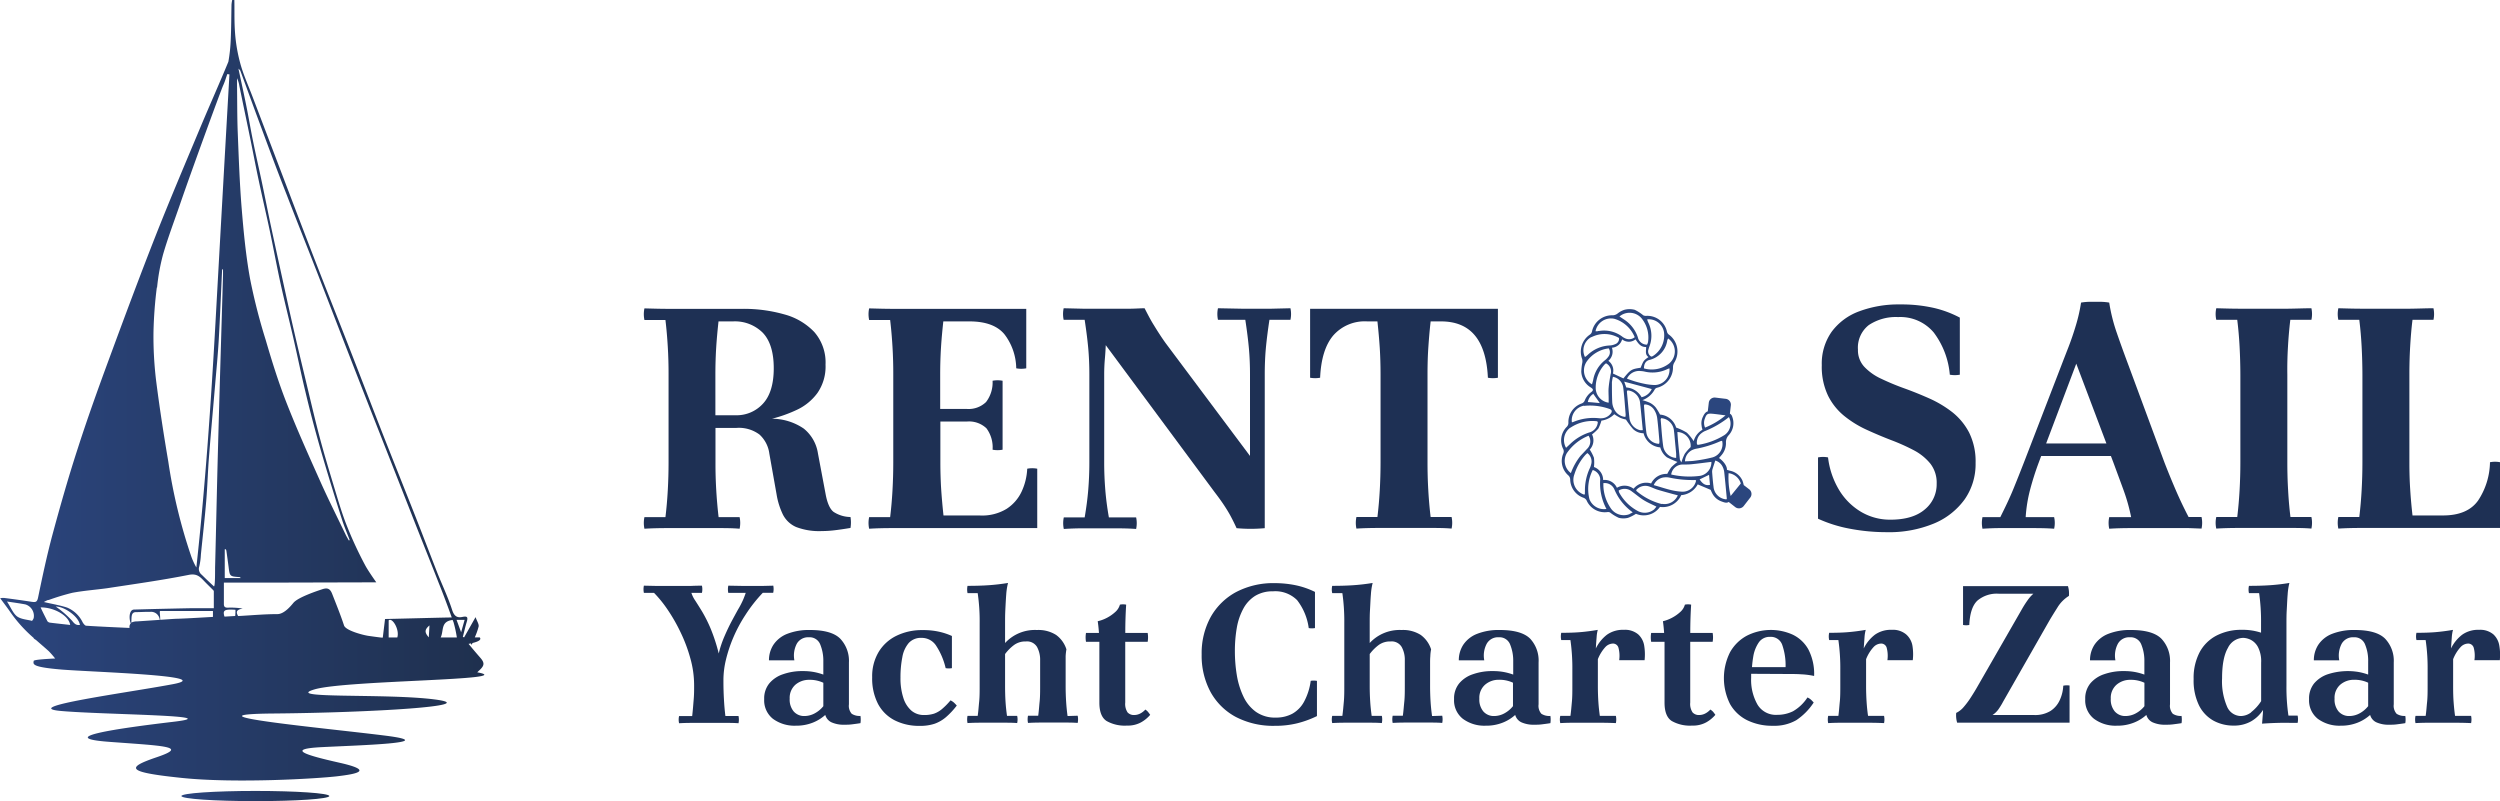 <?xml version="1.0" encoding="UTF-8"?>
<svg xmlns="http://www.w3.org/2000/svg" xmlns:xlink="http://www.w3.org/1999/xlink" viewBox="0 0 544.04 174.34">
  <defs>
    <style>.cls-1{fill:url(#linear-gradient);}.cls-2{fill:url(#linear-gradient-2);}.cls-3{fill:#2b467e;}.cls-4{fill:#1e3054;}</style>
    <linearGradient id="linear-gradient" y1="84.93" x2="105.4" y2="84.93" gradientUnits="userSpaceOnUse">
      <stop offset="0" stop-color="#2b457e"></stop>
      <stop offset="1" stop-color="#1f304e"></stop>
    </linearGradient>
    <linearGradient id="linear-gradient-2" x1="39.48" y1="173.23" x2="71.66" y2="173.23" xlink:href="#linear-gradient"></linearGradient>
  </defs>
  <g id="Layer_2" data-name="Layer 2">
    <g id="Layer_1-2" data-name="Layer 1">
      <path class="cls-1" d="M68.52,150c7-2,44.9-1.95,35.34-3.69.17-.17.34-.34.52-.5,1.06-1,1.1-1.58.13-2.69s-1.72-2-2.54-3l.49-.11.19.32c.06-.14.11-.27.17-.4,1.34-.33,2-.72,1.58-1.22h-1.08a15.17,15.17,0,0,0,.83-2.33c.13-.53-.36-1.21-.66-2.08L101,138.7l-.28-.1c.28-1.07.51-2.14.83-3.19s.22-1.4-.94-1.15-1.8-.21-2.22-1.53c-.88-2.74-2.13-5.36-3.19-8-1.57-4-3.09-8-4.66-12-2.43-6.17-4.9-12.32-7.33-18.5-2.52-6.45-5-12.91-7.51-19.36-2.23-5.7-4.5-11.39-6.72-17.1-2.14-5.51-4.24-11-6.35-16.56L54.94,21c-.91-2.41-2-4.78-2.67-7.27C50.73,8,51.09,4,51,0l-.47,0a7.81,7.81,0,0,0-.15,1c-.05,2.48-.05,5-.16,7.43a35.24,35.24,0,0,1-.52,5c-2,4.85-4.16,9.66-6.19,14.51-3.2,7.66-6.46,15.31-9.5,23-3.52,8.94-6.89,18-10.21,27-2.4,6.51-4.74,13-6.88,19.66-2,6.14-3.77,12.36-5.46,18.6-1.23,4.58-2.22,9.23-3.18,13.87-.21,1-.58,1-1.34.9-2-.31-4-.59-6.05-.85a3.68,3.68,0,0,0-.85.06c.78,1.07,1.56,2.07,2.27,3.11a30.38,30.38,0,0,0,5,5.52c0,.07.09.22.49.43.93.82,1.87,1.62,2.79,2.44A19.71,19.71,0,0,1,12,143.3c-2.73.13-4.64.3-4.67.53-.09.69-.57,1.32,6,1.87s34.2,1.32,24.28,3.19-33.64,5-24.34,5.83,36.75.9,24.48,2.35-26.08,3.47-13.94,4.37,17.2,1,10.33,3.33-6.59,3.26,5.34,4.51,29.82.14,33.91-.35,8.19-1.21.52-2.94-11.65-3-3.88-3.4,26.49-.9,13.84-2.5-45.48-4.63-24.21-4.82,45.59-1.66,35-3.05S61.21,152.13,68.52,150ZM15.67,135.07A21.33,21.33,0,0,0,12.13,132c1.79-.06,5,2.14,5.26,4C16.58,136.09,16.23,135.78,15.67,135.07Zm19.19-.4c0-.87-.18-1.66,0-1.71H46.34v1.29c-2.61.14-5.16.31-7.7.4-.6,0-2.12.12-3.76.23A2.06,2.06,0,0,0,34.86,134.67Zm-6.29.83c.1-1.09-.13-2.28,1-2.29,1,0,1.92-.08,3.05-.05a1.87,1.87,0,0,1,2.09,1.44l.07.29-5,.34A2.53,2.53,0,0,0,28.57,135.5Zm18-7.88c-1.1-1-1.9-1.79-2.69-2.56a1.62,1.62,0,0,1-.51-1.81,13.91,13.91,0,0,0,.35-2.6c.39-3.84.83-7.69,1.15-11.54.27-3.18.35-6.38.6-9.56.41-5.25.89-10.5,1.34-15.75.27-3.21.59-6.42.78-9.64.3-5.18.5-10.36.75-15.54h.19c0,.42,0,.84,0,1.25q-.24,8.28-.49,16.55-.35,11.81-.67,23.62c-.2,7.76-.36,15.52-.56,23.27C46.79,123.65,46.86,127.62,46.56,127.62Zm4.67,5.08c0,.32,0,1-.06,1.35l-2,.12a1.93,1.93,0,0,1-.34,0C48.43,132.77,48.82,132.55,51.23,132.7Zm42.22,3.41-.15,2.59C92.34,137.61,92.4,137,93.45,136.11Zm-7,2.61H84.58V135C85.36,134.3,87,137,86.46,138.72Zm14.65-3.83c-.25.89-.47,1.65-.76,2.71l-1-2.71Zm-1.69,3.83H95.9c.72-1.49-.06-3.5,2.62-3.81,0,.16.12.31.17.47A27.06,27.06,0,0,1,99.42,138.72ZM52.29,15.36C53.6,18.9,54.88,22.44,56.2,26c2,5.41,4,10.82,6.12,16.21,2.16,5.6,4.39,11.17,6.57,16.76,2.48,6.37,4.93,12.76,7.41,19.13q3.33,8.57,6.7,17.12l6.42,16.32c2,5.13,4.07,10.25,6.08,15.39,1,2.47,1.91,4.94,2.81,7.44-1.51,0-14.23.35-14.52.33-.14,1.21-.33,2.72-.49,4.05H83c-.68-.07-2.29-.3-2.79-.37-1-.13-5-1.13-5.35-2.29-.76-2.31-1.68-4.57-2.57-6.84-.45-1.18-1.06-1.41-2.22-1-.91.3-5.21,1.71-6.22,2.94-.52.63-2,2.45-3.48,2.45-2.85,0-5.7.27-8.55.42-.67-1.12-.06-1.43,1-1.63a16.57,16.57,0,0,0-3.26-.19c-.59,0-.86-.19-.84-.84,0-1.47,0-2.95,0-4.61h8.83l22.1-.06h2.24s-1.69-2.37-2.36-3.6a83.17,83.17,0,0,1-4.28-9.3c-1-2.61-1.78-5.34-2.59-8-1.1-3.66-2.21-7.31-3.18-11-1.12-4.27-2.11-8.57-3.14-12.86-.82-3.4-1.64-6.81-2.42-10.22-.9-3.91-1.75-7.83-2.61-11.75s-1.65-7.53-2.46-11.31c-.63-3-1.21-5.93-1.83-8.89s-1.33-6-1.95-9.08c-.52-2.53-.94-5.08-1.45-7.61-.54-2.68-1.13-5.35-1.73-8.17A2.63,2.63,0,0,1,52.29,15.36Zm-.2,3.34c.8,3.92,1.63,7.85,2.43,11.77.6,2.93,1.15,5.87,1.78,8.79.78,3.7,1.65,7.38,2.43,11.07s1.48,7.5,2.29,11.23c.88,4,1.87,7.9,2.78,11.85s1.71,7.93,2.67,11.87c1,4.25,2.13,8.49,3.34,12.7,1.44,5,3,10,4.56,14.92.49,1.57,1.15,3.09,1.73,4.63l-.18.09c-.24-.44-.51-.86-.72-1.31-1.85-3.85-3.77-7.67-5.51-11.57-2.54-5.68-5.09-11.35-7.36-17.14-1.74-4.44-3.16-9-4.51-13.62a126,126,0,0,1-3.4-13.31c-.91-5-1.4-10.13-1.82-15.23-.45-5.49-.64-11-.86-16.52-.14-3.52-.11-7-.16-10.56,0-.45,0-.89,0-1.34A5.9,5.9,0,0,1,52.09,18.7Zm.09,106.89s.09.08.22.2H48.91v-6.26l.22,0a.93.93,0,0,1,.13.31c.17,1.18.33,2.36.49,3.55C50,125.44,50,125.44,52.18,125.59Zm-18-63a44,44,0,0,1,1.33-7.3c1.07-3.67,2.44-7.26,3.68-10.88,2.63-7.66,8.92-24.82,9.35-25.76s.62-1.69.93-2.53l.46.07Q48.4,43,46.91,69.89c-1,17.9-2.23,35.78-4.18,53.6a14.73,14.73,0,0,1-1.16-2.55,117,117,0,0,1-4.94-20.45c-1-5.9-1.92-11.82-2.67-17.76a80.11,80.11,0,0,1-.56-10.39A91.9,91.9,0,0,1,34.13,62.54Zm-23.64,68A50,50,0,0,1,15.75,129c2.51-.47,5.07-.65,7.6-1,5.92-.91,11.86-1.73,17.73-2.9,1.72-.34,2.43.39,3.34,1.34.55.58,1.13,1.13,1.69,1.7.16.17.41.35.42.53,0,1.18,0,2.36,0,3.68-1.69,0-3.18,0-4.67,0q-6.33.12-12.67.3c-1.08,0-1.18,1.86-.74,3a1.2,1.2,0,0,0-.26,1c-3.2-.15-6.31-.28-9.41-.48-.29,0-.61-.44-.79-.74a6.56,6.56,0,0,0-3.38-3.21c-1.49-.49-3-.74-5.06-1.21A6.24,6.24,0,0,1,10.49,130.55ZM15.27,136c-1.49-.17-2.94-.32-4.38-.5a.88.88,0,0,1-.58-.32c-.5-1-1-1.94-1.47-3C11.81,132.15,15,134,15.27,136Zm-8.37-.91c-1.11-.27-2.42-.34-3.25-1s-1.35-2-2.13-3.19c1.45.22,2.73.39,4,.63a2.6,2.6,0,0,1,1.82,2.93C7.27,134.74,7,135.15,6.9,135.13Z"></path>
      <path class="cls-2" d="M55.57,172.12c-8.88,0-16.09.5-16.09,1.11s7.21,1.11,16.09,1.11,16.09-.49,16.09-1.11S64.46,172.12,55.57,172.12Z"></path>
      <path class="cls-3" d="M375.8,102.18h0S375.82,102.16,375.8,102.18Z"></path>
      <path class="cls-3" d="M380.68,106.5l-1.22-.94a5.71,5.71,0,0,0-.29-1,3.77,3.77,0,0,0-2.63-2.11c-.25-.06-.49-.14-.73-.21,0,0,0,0,0,0,.05-1-1.05-2.12-1.73-2.57.13-.15.33-.36.52-.59a4,4,0,0,0,1-2.69,2.19,2.19,0,0,1,.61-1.7,3.87,3.87,0,0,0,.75-4,1.1,1.1,0,0,0-.51-.68l.21-1.8a1.28,1.28,0,0,0-1.12-1.42l-2.26-.27a1.28,1.28,0,0,0-1.42,1.12l-.22,1.88c-.46.14-.75.5-1.07,1.2a3.14,3.14,0,0,0-.26,2c0,.25.11.5.17.8A4.12,4.12,0,0,0,368.57,96a9.77,9.77,0,0,0-1.48-1.84,11.76,11.76,0,0,0-2.33-1.11,4,4,0,0,0-3.51-2.83,11.71,11.71,0,0,0-.94-1.55,4.13,4.13,0,0,0-1.23-1,11.71,11.71,0,0,0-1.67-.59,5,5,0,0,0,2.71-2.37.89.89,0,0,1,.52-.34,4.53,4.53,0,0,0,3.43-4.48,1.94,1.94,0,0,1,.29-1,4.56,4.56,0,0,0-1.08-6,1.14,1.14,0,0,1-.54-.8,4.37,4.37,0,0,0-4.37-3.36,1.38,1.38,0,0,1-.76-.11,9.81,9.81,0,0,0-1.86-1.2,4.44,4.44,0,0,0-2.26,0,4.68,4.68,0,0,0-1.47.8,1.77,1.77,0,0,1-1.24.39A4.46,4.46,0,0,0,346.47,72a1.11,1.11,0,0,1-.51.83,4.48,4.48,0,0,0-1.66,5.28,2.1,2.1,0,0,1,0,1,12,12,0,0,0-.19,1.77,4.25,4.25,0,0,0,2.07,3.44c.58.36.61.63.1,1a4.24,4.24,0,0,0-1.42,1.85,1.13,1.13,0,0,1-.72.65,4.27,4.27,0,0,0-2.83,4.2,1.23,1.23,0,0,1-.38.89,4.16,4.16,0,0,0-.75,4.81,1.15,1.15,0,0,1,0,1,4.15,4.15,0,0,0,1.12,4.74,1.25,1.25,0,0,1,.4.87,4.3,4.3,0,0,0,2.92,4,1.28,1.28,0,0,1,.64.55,4.32,4.32,0,0,0,4.59,2.55,1,1,0,0,1,.53.1,8.88,8.88,0,0,0,1.9,1.16,4.1,4.1,0,0,0,2,0,8.3,8.3,0,0,0,1.73-.88,4.32,4.32,0,0,0,5.23-1.5,4.37,4.37,0,0,0,4.62-2.56,4.45,4.45,0,0,0,3.59-2.34l2.82,1.19c.05.13.18.44.33.73a3.6,3.6,0,0,0,2,1.78c.81.31,1.19.39,1.59.12l1.44,1.13a1.31,1.31,0,0,0,1.81-.22l1.39-1.79A1.29,1.29,0,0,0,380.68,106.5ZM371,91.11c.34-1,.6-1.17,1.65-1.07.87.08,1.74.21,2.86.35a16.45,16.45,0,0,1-4.46,2.66A2.52,2.52,0,0,1,371,91.11Zm-.66,3.11a2.88,2.88,0,0,1,.78-.45,20.68,20.68,0,0,0,5.12-3,3,3,0,0,1-.93,3.88,15.19,15.19,0,0,1-5.75,2.15c-.06,0-.13,0-.27-.11A2.55,2.55,0,0,1,370.34,94.22Zm-1,3.39a23,23,0,0,0,5-1.58,2,2,0,0,1,.42-.1,3,3,0,0,1-2.1,3.61,31.41,31.41,0,0,1-3.87.72c-.65.1-1.32.09-2.11.14a2.82,2.82,0,0,1,1.64-2.5A4,4,0,0,1,369.35,97.61Zm-1.44-.3a9.92,9.92,0,0,0-1.27,1.45,11.32,11.32,0,0,0-.74,1.88c-.17-.37-.32-.54-.33-.73-.2-2-.43-3.92-.53-5.9A3,3,0,0,1,367.91,97.31ZM361.49,91a3,3,0,0,1,2.8,2.85c.1.74.15,1.49.22,2.24s.18,1.79.25,2.68c0,.29,0,.57,0,.88a3,3,0,0,1-2.82-2.54c-.27-1.93-.38-3.87-.55-5.81C361.38,91.22,361.46,91.12,361.49,91Zm-3.63-3a2.55,2.55,0,0,1,2.22,1.37,4.28,4.28,0,0,1,.56,1.68c.21,1.67.33,3.35.48,5a1.93,1.93,0,0,1-.07.53,2.85,2.85,0,0,1-2.78-2.48c-.24-1.93-.36-3.88-.52-5.82C357.74,88.25,357.8,88.18,357.86,88Zm3.44,9.36a4.05,4.05,0,0,0,1.46,2.17,21.23,21.23,0,0,0,2.29,1,10.55,10.55,0,0,0-1.33,1.13,9.91,9.91,0,0,0-.9,1.47,3.69,3.69,0,0,0-3.51,2.08,3.54,3.54,0,0,0-3.82,1.15,3.21,3.21,0,0,0-3.62-.21,2.92,2.92,0,0,0-3-1.69,3,3,0,0,0-2-2.83,8.47,8.47,0,0,0,0-2,8.48,8.48,0,0,0-.92-1.79,2.91,2.91,0,0,0,.5-3.31,8.94,8.94,0,0,0,1.37-1.26,8.92,8.92,0,0,0,.67-1.73,4.93,4.93,0,0,0,2.8-1.4,11.38,11.38,0,0,0,1.31.79,7.32,7.32,0,0,0,1.23.37,19.9,19.9,0,0,0,1.55,2.07,3.28,3.28,0,0,0,2.29.91A4.06,4.06,0,0,0,361.3,97.36ZM350.07,86.63v1a3.25,3.25,0,0,1-2.82-3.29,7.51,7.51,0,0,1,1.91-5,2.88,2.88,0,0,1,.33-.28,2,2,0,0,1,1,2.4c-.17,1-.34,1.92-.42,2.88C350,85.05,350.06,85.84,350.07,86.63ZM350,78.52a2.58,2.58,0,0,0,.78-2.85A2.48,2.48,0,0,0,353,73.85a2.32,2.32,0,0,0,2.92,0c.58.87,1.12,1.72,2.31,1.66,0,.83-.29,1.65.51,2.19-1.08.77-1.08.77-1.71,2.33-2,.29-2.19.4-3.75,2.32L351,81.28A2.59,2.59,0,0,0,350,78.52Zm.8,4.54A6.21,6.21,0,0,1,351,82a2.75,2.75,0,0,1,2.25,2.42c.24,1.93.36,3.88.52,5.82a2,2,0,0,1-.07.49,3,3,0,0,1-2.51-1.85,3.68,3.68,0,0,1-.34-1.29C350.78,86.06,350.78,84.56,350.78,83.06ZM357.5,93.6a2.15,2.15,0,0,1-.66,0,3.05,3.05,0,0,1-2.25-2.68c-.21-1.89-.37-3.8-.55-5.7,0-.07.06-.13.13-.27a3,3,0,0,1,2.75,2.85C357.14,89.71,357.3,91.61,357.5,93.6Zm-.27-7.16a4.09,4.09,0,0,0-3.33-2.12c-.13-.38-.26-.75-.45-1.27l6,1.61A3.16,3.16,0,0,1,357.23,86.44Zm2.93-2.65a12.72,12.72,0,0,1-2.45-.3,22.76,22.76,0,0,1-3.65-1.09,2.9,2.9,0,0,1,3-1.65,4.89,4.89,0,0,1,.78.1,7.41,7.41,0,0,0,5.05-.55,3.93,3.93,0,0,1,.41-.14A3.31,3.31,0,0,1,360.16,83.79Zm2.67-9.73a1.81,1.81,0,0,1,.19-.4,3.44,3.44,0,0,1,.21,5.45,6.17,6.17,0,0,1-5.48,1.06c0-1,.4-1.65,1.22-1.85A5.13,5.13,0,0,0,362.83,74.06Zm-4.33-4.57a3.37,3.37,0,0,1,3.61,2.77,5.33,5.33,0,0,1-2.49,5.27,1.59,1.59,0,0,1-.28.07,1.29,1.29,0,0,1-.6-1.59,5.6,5.6,0,0,1,.17-.54,6.49,6.49,0,0,0-.25-5.35c-.07-.17-.13-.34-.19-.52C358.46,69.57,358.49,69.53,358.5,69.49Zm-1.32-.28a6.58,6.58,0,0,1,1.45,5.27,2.46,2.46,0,0,1-.21.52,2,2,0,0,1-2-1.61,7.39,7.39,0,0,0-3-3.86l-1-.66A3.42,3.42,0,0,1,357.18,69.21Zm-5.86.17a6.86,6.86,0,0,1,4.42,4,1.93,1.93,0,0,1-2,.28,3.11,3.11,0,0,1-.77-.45,6.57,6.57,0,0,0-5-1.18c-.11,0-.22,0-.33.06a3.55,3.55,0,0,1-.43,0A3.42,3.42,0,0,1,351.32,69.38Zm-5,4a6.22,6.22,0,0,1,6,.17,1.25,1.25,0,0,1-.85,1.35,3.29,3.29,0,0,1-1.2.28,7.43,7.43,0,0,0-4.76,2.05l-.43.37s-.06,0-.17.08A3.28,3.28,0,0,1,346.34,73.33Zm.12,10.26a3.47,3.47,0,0,1-1.07-5.07,6.87,6.87,0,0,1,4.72-2.76,1.57,1.57,0,0,1-.09,1.82,4,4,0,0,1-.78.8,7,7,0,0,0-2.52,4.26C346.66,82.92,346.57,83.2,346.46,83.59Zm.31,2.09c.45.67.87,1.2,1.28,1.82l.12.16h-.07s-1.64-.17-2.54-.22A2.68,2.68,0,0,1,346.77,85.68Zm-2.08,2.6a12.61,12.61,0,0,1,5.55.65c.62.2.68.61.22,1.12a2.58,2.58,0,0,1-1.87.92,3.51,3.51,0,0,1-.56,0,11.3,11.3,0,0,0-5.74.85.53.53,0,0,1-.21,0A3.25,3.25,0,0,1,344.69,88.28Zm-2.95,4.77a8.5,8.5,0,0,1,5.78-1.43c.06,0,.11.08.21.16a2.49,2.49,0,0,1-1.93,2.3,10.83,10.83,0,0,0-4.1,2.5l-.88.82A3.36,3.36,0,0,1,341.74,93.05Zm-.68,5.42a10.3,10.3,0,0,1,4.66-3.7,2.23,2.23,0,0,1-.35,2.88c-.45.5-.93,1-1.38,1.47a13.15,13.15,0,0,0-2.12,3.78A3.3,3.3,0,0,1,341.06,98.47Zm3.85,8.51a3.17,3.17,0,0,1,0,.44.91.91,0,0,1-.11.18,3.38,3.38,0,0,1-2.16-4.45A11.49,11.49,0,0,1,345,99a4.48,4.48,0,0,1,.44-.4,2.28,2.28,0,0,1,.8,2.53,3.69,3.69,0,0,1-.31.84A11.4,11.4,0,0,0,344.91,107Zm4.66,3.73a3.38,3.38,0,0,1-3.66-2.13,9.12,9.12,0,0,1,.72-6.35,2.29,2.29,0,0,1,1.61,1.84,1.24,1.24,0,0,1,0,.33,11.88,11.88,0,0,0,1.31,6.2S349.58,110.67,349.57,110.71Zm5.1,1.11a3.44,3.44,0,0,1-4.23-1.43,9.22,9.22,0,0,1-1.5-4.67c0-.18,0-.36,0-.63a2.27,2.27,0,0,1,2.39,1.35,11.7,11.7,0,0,0,4,5A4.54,4.54,0,0,1,354.67,111.82Zm5.39-1.08a3.21,3.21,0,0,1-3.69.38,9.94,9.94,0,0,1-4-4,2.61,2.61,0,0,1-.1-.42,2.46,2.46,0,0,1,2.89.22c.86.61,1.65,1.31,2.54,1.86s1.79.92,2.78,1.41A3.42,3.42,0,0,1,360.06,110.74Zm1.58-1.1a13.63,13.63,0,0,1-5.46-2.81c-.05,0-.06-.13-.1-.24a2.61,2.61,0,0,1,2.84-.77c.61.2,1.18.5,1.79.69,1.11.34,2.23.64,3.35.95l1.08.28A3.13,3.13,0,0,1,361.64,109.64ZM366,107a13.41,13.41,0,0,1-2.66-.43c-1.12-.28-2.21-.66-3.46-1a2.77,2.77,0,0,1,2.32-1.69,3.51,3.51,0,0,1,1.12.06,23.86,23.86,0,0,0,5.59.52c.06,0,.13.07.19.1A3,3,0,0,1,366,107Zm3.86-2.67,2.06-1c.07.79.13,1.49.2,2.18C371.23,105.72,370.55,105.37,369.87,104.33Zm.05-.77a17.9,17.9,0,0,1-6.23-.3,2.51,2.51,0,0,1,2.5-2.17c.75,0,1.5,0,2.25-.1,1.3-.13,2.59-.31,4-.48A3,3,0,0,1,369.92,103.56Zm5.78,5.11a3,3,0,0,1-2.8-2.74c-.13-1.05-.22-2.1-.3-3.15a1.81,1.81,0,0,1,.07-.65c.18-.61.39-1.21.61-1.91a2.55,2.55,0,0,1,1.65,1.46,3.35,3.35,0,0,1,.3,1.07c.21,1.91.38,3.82.56,5.73C375.8,108.54,375.73,108.61,375.7,108.67Zm.47-5.7a3.2,3.2,0,0,1,2.67,2.24l-2.21,2.72A16.64,16.64,0,0,1,376.17,103Z"></path>
      <path class="cls-4" d="M181.38,111.38c-.77-.61-1.34-1.87-1.7-3.78L178,98.68a8.57,8.57,0,0,0-3.1-5.42A12.39,12.39,0,0,0,168,91.12a29.61,29.61,0,0,0,5.42-1.94,11.63,11.63,0,0,0,4.46-3.65,10.1,10.1,0,0,0,1.77-6.19,10.07,10.07,0,0,0-2.45-7.09,14,14,0,0,0-6.54-3.84,32.15,32.15,0,0,0-9.06-1.2h-11l-5.15,0c-1.88,0-3.62-.06-5.21-.1a6,6,0,0,0,0,2.52h4.57q.33,2.79.51,5.82t.17,6.1v19.07q0,3.06-.17,6.09t-.51,5.83h-4.57a6,6,0,0,0,0,2.52c1.59-.1,3.33-.14,5.21-.14h10.36c1.88,0,3.59,0,5.14.14a6,6,0,0,0,0-2.52h-4.57q-.33-2.81-.51-5.83t-.17-6.09v-7.5h4.57a7.48,7.48,0,0,1,5,1.44,6.79,6.79,0,0,1,2.15,4.15L169,107.6a15.83,15.83,0,0,0,1.4,4.43,5.85,5.85,0,0,0,2.86,2.66,14,14,0,0,0,5.55.88,23.5,23.5,0,0,0,2.76-.17q1.39-.16,3.51-.51a7.31,7.31,0,0,0,0-2.38A6.89,6.89,0,0,1,181.38,111.38ZM166,87.88a7.74,7.74,0,0,1-5.75,2.49h-4.57V81.52c0-2,.06-4,.17-5.79s.29-3.75.51-5.79h3.21A8.57,8.57,0,0,1,166,72.42c1.58,1.66,2.38,4.24,2.38,7.73S167.56,86.23,166,87.88Z"></path>
      <path class="cls-4" d="M223.54,102a13.16,13.16,0,0,1-1.23,5,9,9,0,0,1-3.27,3.74,10.21,10.21,0,0,1-5.72,1.44h-8q-.33-3.08-.51-5.79c-.11-1.82-.17-3.75-.17-5.79V91.73h5.79a5.51,5.51,0,0,1,4.23,1.47A6.92,6.92,0,0,1,216,97.86a5.71,5.71,0,0,0,2.18,0v-15a5.71,5.71,0,0,0-2.18,0,7,7,0,0,1-1.42,4.63,5.45,5.45,0,0,1-4.23,1.5H204.6V81.52c0-2,.06-4,.17-5.79s.29-3.75.51-5.79h5.66q5.31,0,7.63,2.79a12.47,12.47,0,0,1,2.58,7.42,5.71,5.71,0,0,0,2.18,0V67.21H199.49l-5.14,0c-1.88,0-3.62-.06-5.21-.1a6,6,0,0,0,0,2.52h4.57q.33,2.79.51,5.82t.17,6.1v19.07q0,3.06-.17,6.09t-.51,5.83h-4.57a6,6,0,0,0,0,2.52c1.59-.1,3.33-.14,5.21-.14h31.37V102A5.71,5.71,0,0,0,223.54,102Z"></path>
      <path class="cls-4" d="M276.7,67.18l-3,0-3.54,0-5.11-.1a6,6,0,0,0,0,2.52H271c.36,2.36.62,4.42.78,6.2s.24,3.67.24,5.72v17.7L253.64,74.64c-1.14-1.59-2-3-2.69-4.12s-1.28-2.31-1.87-3.44c-.73,0-1.72.08-3,.1s-2.55,0-3.91,0h-3.54l-3,0-4.16-.1a6,6,0,0,0,0,2.52h4.57c.36,2.36.62,4.42.78,6.2s.24,3.67.24,5.72v19.07q0,3.06-.24,6c-.16,1.93-.42,3.91-.78,6H231.5a6,6,0,0,0,0,2.52c1.59-.1,3-.14,4.16-.14h6.5c1.48,0,3.17,0,5.08.14a6,6,0,0,0,0-2.52h-5.93c-.36-2.05-.62-4-.78-6s-.24-3.92-.24-6V81.52c0-1.18.05-2.3.14-3.34s.16-2.07.2-3.07l23.7,32c.87,1.13,1.56,2.1,2.08,2.89s1,1.57,1.4,2.32.84,1.62,1.29,2.62a33.62,33.62,0,0,0,6.13,0V81.52c0-2,.08-4,.24-5.72s.42-3.84.78-6.2h4.57a6,6,0,0,0,0-2.52Z"></path>
      <path class="cls-4" d="M285.1,82.2a6.14,6.14,0,0,0,2.18,0q.27-6.14,2.86-9.2a9.11,9.11,0,0,1,7.36-3.06h2.25q.33,3.06.51,5.79c.11,1.81.17,3.74.17,5.79v19.07q0,3.06-.17,6.09t-.51,5.83h-4.57a6,6,0,0,0,0,2.52c1.59-.1,3.33-.14,5.22-.14h10.35c1.88,0,3.6,0,5.14.14a6,6,0,0,0,0-2.52h-4.56q-.34-2.81-.51-5.83c-.12-2-.17-4.05-.17-6.09V81.52c0-2,.05-4,.17-5.79s.28-3.75.51-5.79h2.24q4.85,0,7.39,3.06t2.83,9.2a6.14,6.14,0,0,0,2.18,0v-15H285.1Z"></path>
      <path class="cls-4" d="M424.88,89.72a24.06,24.06,0,0,0-5-3c-1.82-.81-3.64-1.55-5.48-2.21a53,53,0,0,1-5-2.08,11.83,11.83,0,0,1-3.68-2.59,5.26,5.26,0,0,1-1.4-3.74,6.23,6.23,0,0,1,2.35-5.35A10.61,10.61,0,0,1,413.07,69a9.5,9.5,0,0,1,7.73,3.34,17.69,17.69,0,0,1,3.51,9.2,6.14,6.14,0,0,0,2.18,0V69.12A23.22,23.22,0,0,0,420.8,67a32,32,0,0,0-7.32-.75,24.36,24.36,0,0,0-8.89,1.5,13,13,0,0,0-6,4.46,12,12,0,0,0-2.14,7.25,14.54,14.54,0,0,0,1.36,6.64,13.25,13.25,0,0,0,3.58,4.46,22.89,22.89,0,0,0,4.9,3c1.79.82,3.58,1.57,5.35,2.25A43.33,43.33,0,0,1,416.51,98a11.53,11.53,0,0,1,3.57,2.9,6.75,6.75,0,0,1,1.37,4.36,7.06,7.06,0,0,1-2.59,5.61q-2.6,2.22-7.49,2.22a12.37,12.37,0,0,1-6.37-1.7,13.86,13.86,0,0,1-4.77-4.74,17.78,17.78,0,0,1-2.42-7.11,5.71,5.71,0,0,0-2.18,0v13.34a29.52,29.52,0,0,0,6.95,2.18,42.33,42.33,0,0,0,8,.75,25.44,25.44,0,0,0,10.31-1.9,15.57,15.57,0,0,0,6.68-5.28,13.4,13.4,0,0,0,2.35-7.87,14.15,14.15,0,0,0-1.4-6.61A13.76,13.76,0,0,0,424.88,89.72Z"></path>
      <path class="cls-4" d="M476.27,112.51q-1.5-2.87-2.79-5.86T471,100.59l-7.77-21q-1.5-4-2.58-7.15A37.37,37.37,0,0,1,459,65.85a11.51,11.51,0,0,0-1.87-.17c-.8,0-1.59,0-2.39,0a11.62,11.62,0,0,0-1.87.17,35,35,0,0,1-1.09,4.84q-.75,2.52-1.63,4.8c-.59,1.52-1.12,2.87-1.57,4.05l-8.1,21c-.78,2-1.57,4-2.39,6s-1.75,3.91-2.79,6h-3.88a6,6,0,0,0,0,2.52c1.59-.1,2.87-.14,3.85-.14h6.4c1.7,0,3.48,0,5.34.14a5.64,5.64,0,0,0,0-2.52h-6.19a31.1,31.1,0,0,1,.95-5.93,62.11,62.11,0,0,1,1.91-6l.51-1.37h15.18l.52,1.37c.77,2.09,1.51,4.08,2.21,6a40,40,0,0,1,1.67,5.93H459a6,6,0,0,0,0,2.52c1.54-.1,3.16-.14,4.84-.14h9.77c1,0,1.87,0,2.69,0l2.79.11a6,6,0,0,0,0-2.52Zm-31-16,6.56-17.37,6.56,17.37Z"></path>
      <path class="cls-4" d="M497.9,75.42q.17-3,.51-5.82H503a6,6,0,0,0,0-2.52c-1.54,0-3.26.08-5.14.1l-5.21,0-5.14,0c-1.89,0-3.63-.06-5.21-.1a5.64,5.64,0,0,0,0,2.52h4.56q.35,2.79.51,5.82t.17,6.1v19.07q0,3.06-.17,6.09t-.51,5.83h-4.56a5.64,5.64,0,0,0,0,2.52c1.58-.1,3.32-.14,5.21-.14h10.35c1.88,0,3.6,0,5.14.14a6,6,0,0,0,0-2.52h-4.56q-.35-2.81-.51-5.83c-.12-2-.17-4.05-.17-6.09V81.52C497.73,79.47,497.78,77.44,497.9,75.42Z"></path>
      <path class="cls-4" d="M541.86,100.59a15.5,15.5,0,0,1-2.59,8.34c-1.54,2.16-4.09,3.24-7.63,3.24H525q-.35-3.08-.51-5.79c-.12-1.82-.17-3.75-.17-5.79V81.52c0-2,.05-4.08.17-6.1s.28-4,.51-5.82h4.56a6,6,0,0,0,0-2.52c-1.54,0-3.26.08-5.14.1l-5.21,0-5.14,0c-1.89,0-3.62-.06-5.21-.1a6,6,0,0,0,0,2.52h4.56q.35,2.79.51,5.82t.17,6.1v19.07q0,3.06-.17,6.09t-.51,5.83h-4.56a6,6,0,0,0,0,2.52c1.59-.1,3.32-.14,5.21-.14h30v-14.3A5.71,5.71,0,0,0,541.86,100.59Z"></path>
      <path class="cls-4" d="M168.28,127.45l-2.39.06c-.62,0-1.21,0-1.78,0s-1.31,0-2.32,0l-3.3-.06a3.78,3.78,0,0,0,0,1.57h3.79c-.09.29-.25.73-.49,1.32a18,18,0,0,1-1.13,2.21c-.34.6-.79,1.43-1.36,2.49s-1.12,2.22-1.66,3.47a22.28,22.28,0,0,0-1.23,3.7,38.94,38.94,0,0,0-1.74-5.36,30.69,30.69,0,0,0-1.83-3.68c-.6-1-1.11-1.79-1.53-2.45a6.37,6.37,0,0,1-.85-1.7h2.29a3.47,3.47,0,0,0,0-1.57q-1.19,0-2.46.06c-.85,0-1.64,0-2.36,0h-1.64c-1.39,0-2.52,0-3.38,0l-2.79-.06a3.78,3.78,0,0,0,0,1.57h2.21a26.13,26.13,0,0,1,2.92,3.6,37.25,37.25,0,0,1,2.82,4.91,33.3,33.3,0,0,1,2.15,5.7,21.5,21.5,0,0,1,.83,5.87v.55c0,.62,0,1.52-.1,2.68s-.18,2.32-.32,3.49h-2.85a3.47,3.47,0,0,0,0,1.57c1-.06,2.07-.08,3.25-.08h6.46c1.18,0,2.25,0,3.22.08a3.78,3.78,0,0,0,0-1.57h-2.85c-.15-1.17-.25-2.38-.32-3.64s-.11-2.53-.11-3.81v-.55a19.19,19.19,0,0,1,.53-4.19,30.48,30.48,0,0,1,1.6-4.85,31.66,31.66,0,0,1,2.68-5A32.14,32.14,0,0,1,166,129h2.26A3.78,3.78,0,0,0,168.28,127.45Z"></path>
      <path class="cls-4" d="M185.35,155.33a2.61,2.61,0,0,1-.61-2.06v-9.11a7,7,0,0,0-1.88-5.16c-1.24-1.26-3.44-1.9-6.59-1.9a12.87,12.87,0,0,0-5,.85,6.43,6.43,0,0,0-2.93,2.32,6.12,6.12,0,0,0-1,3.43h5.53a5.55,5.55,0,0,1,.53-3.62,2.84,2.84,0,0,1,2.62-1.4,2.48,2.48,0,0,1,2.47,1.55,9.33,9.33,0,0,1,.68,3.72v2.85a13.3,13.3,0,0,0-2-.55,12.86,12.86,0,0,0-2.47-.21,12.54,12.54,0,0,0-4.29.68,6.59,6.59,0,0,0-3,2,5.17,5.17,0,0,0-1.11,3.42,5.12,5.12,0,0,0,1.91,4.29,7.91,7.91,0,0,0,5,1.49,9.63,9.63,0,0,0,3.66-.66,9,9,0,0,0,2.72-1.68,2.53,2.53,0,0,0,1.34,1.6,6.47,6.47,0,0,0,2.87.53c.48,0,1,0,1.6-.08s1.19-.15,1.85-.26a5.16,5.16,0,0,0,0-1.57A3.16,3.16,0,0,1,185.35,155.33Zm-8.06-.09a4.77,4.77,0,0,1-2.25.58,3,3,0,0,1-2.32-1,4,4,0,0,1-.87-2.77A3.81,3.81,0,0,1,173.1,149a4.54,4.54,0,0,1,3-1.06,6.9,6.9,0,0,1,3.07.64v5.1A6.11,6.11,0,0,1,177.29,155.24Z"></path>
      <path class="cls-4" d="M206.85,152.41a15.38,15.38,0,0,1-1.87,1.9,5.54,5.54,0,0,1-1.74,1,6.91,6.91,0,0,1-2.17.29,4.13,4.13,0,0,1-2.73-.95,6.08,6.08,0,0,1-1.76-2.79,13.63,13.63,0,0,1-.62-4.34,22.65,22.65,0,0,1,.41-4.55,6.4,6.4,0,0,1,1.4-3.06,3.57,3.57,0,0,1,2.79-1.1,3.73,3.73,0,0,1,3.08,1.59,15.16,15.16,0,0,1,2.15,5,3.88,3.88,0,0,0,1.36,0v-7a14.21,14.21,0,0,0-2.72-.91,15.57,15.57,0,0,0-3.66-.37,12.59,12.59,0,0,0-5.7,1.24,9.25,9.25,0,0,0-3.87,3.53,10.27,10.27,0,0,0-1.4,5.48,12.09,12.09,0,0,0,1.27,5.81,8.48,8.48,0,0,0,3.62,3.57,11.71,11.71,0,0,0,5.48,1.21,9.81,9.81,0,0,0,3.21-.46,7.85,7.85,0,0,0,2.49-1.45,16.5,16.5,0,0,0,2.34-2.51c-.2-.23-.4-.43-.59-.62A3.29,3.29,0,0,0,206.85,152.41Z"></path>
      <path class="cls-4" d="M232.32,155.82c-.14-1-.24-2-.31-3.07s-.11-2.25-.11-3.53v-4.93c0-.42,0-.92,0-1.49a11.61,11.61,0,0,1,.17-1.49,6.14,6.14,0,0,0-2.25-3.14,7.19,7.19,0,0,0-4.17-1.07,8.82,8.82,0,0,0-6.93,2.83v-4.31c0-.86,0-1.84.06-3s.11-2.2.19-3.25a14.63,14.63,0,0,1,.39-2.51c-1.34.22-2.73.39-4.17.49s-3,.14-4.64.14a3.82,3.82,0,0,0,0,1.58h2.21a41.92,41.92,0,0,1,.43,6.51v13.6c0,1.28,0,2.46-.11,3.53s-.17,2.1-.32,3.07h-2.21a3.78,3.78,0,0,0,0,1.57c1-.06,1.95-.08,2.87-.08h5.08c.94,0,1.89,0,2.85.08a3.47,3.47,0,0,0,0-1.57h-2.21c-.14-1-.25-2-.32-3.07s-.1-2.25-.1-3.53v-6.85a9.44,9.44,0,0,1,2-2,4.18,4.18,0,0,1,2.53-.74,2.53,2.53,0,0,1,2.42,1.19,5.85,5.85,0,0,1,.68,2.93v5.44c0,1.28,0,2.46-.11,3.53s-.17,2.1-.31,3.07h-2.22a3.78,3.78,0,0,0,0,1.57c1-.06,2-.08,2.87-.08h5.09c.93,0,1.88,0,2.85.08a3.78,3.78,0,0,0,0-1.57Z"></path>
      <path class="cls-4" d="M249.25,154.41a3.94,3.94,0,0,1-1.19.9,2.9,2.9,0,0,1-1.23.29,1.84,1.84,0,0,1-1.45-.57,3.32,3.32,0,0,1-.51-2.15v-8.76c0-1.49,0-3,0-4.46h4.88a5.63,5.63,0,0,0,0-1.92h-4.87q0-3.11.19-6.16a3.46,3.46,0,0,0-1.36,0,3.28,3.28,0,0,1-1,1.59,8.56,8.56,0,0,1-1.83,1.28,8.2,8.2,0,0,1-2,.74c.13.85.21,1.7.27,2.55h-2.82a5.63,5.63,0,0,0,0,1.92h2.91c0,.49,0,1,0,1.48,0,1,0,2,0,3v8.76c0,2,.53,3.33,1.57,4a8,8,0,0,0,4.43,1,6,6,0,0,0,3.06-.7,7.25,7.25,0,0,0,2-1.64c-.15-.22-.31-.44-.49-.66A3.11,3.11,0,0,0,249.25,154.41Z"></path>
      <path class="cls-4" d="M285.23,148.16a13.1,13.1,0,0,1-1.45,4.55,6.55,6.55,0,0,1-2.57,2.62,7.47,7.47,0,0,1-3.55.83,7.19,7.19,0,0,1-4.36-1.26,8.56,8.56,0,0,1-2.72-3.34,17.32,17.32,0,0,1-1.43-4.65,32.1,32.1,0,0,1-.42-5.17,29.43,29.43,0,0,1,.42-5.13,13.55,13.55,0,0,1,1.41-4.14,7.45,7.45,0,0,1,2.57-2.79,7.23,7.23,0,0,1,3.89-1,6.71,6.71,0,0,1,5.25,1.92,12.65,12.65,0,0,1,2.53,6.08,3.88,3.88,0,0,0,1.36,0v-7.87a17.71,17.71,0,0,0-4.29-1.47,22.92,22.92,0,0,0-4.42-.44,17.43,17.43,0,0,0-8.47,1.95,13.88,13.88,0,0,0-5.53,5.45,16.35,16.35,0,0,0-1.95,8.12,16.66,16.66,0,0,0,1.91,8.12A13.59,13.59,0,0,0,268.9,156a17.59,17.59,0,0,0,8.55,1.95,19.86,19.86,0,0,0,4.84-.55,21.75,21.75,0,0,0,4.3-1.57v-7.66A3.88,3.88,0,0,0,285.23,148.16Z"></path>
      <path class="cls-4" d="M311.64,155.82c-.14-1-.25-2-.32-3.07s-.11-2.25-.11-3.53v-4.93c0-.42,0-.92.05-1.49a8.88,8.88,0,0,1,.17-1.49,6.21,6.21,0,0,0-2.26-3.14A7.19,7.19,0,0,0,305,137.1a8.87,8.87,0,0,0-6.93,2.83v-4.31c0-.86,0-1.84.07-3s.1-2.2.19-3.25a13.83,13.83,0,0,1,.38-2.51c-1.33.22-2.72.39-4.17.49s-3,.14-4.63.14a3.51,3.51,0,0,0,0,1.58h2.21a43.32,43.32,0,0,1,.42,6.51v13.6c0,1.28,0,2.46-.1,3.53s-.18,2.1-.32,3.07h-2.21a3.47,3.47,0,0,0,0,1.57c1-.06,1.95-.08,2.87-.08h5.08c.94,0,1.89,0,2.85.08a3.78,3.78,0,0,0,0-1.57H298.5c-.14-1-.25-2-.32-3.07s-.11-2.25-.11-3.53v-6.85a9.68,9.68,0,0,1,2-2,4.2,4.2,0,0,1,2.53-.74,2.53,2.53,0,0,1,2.42,1.19,5.75,5.75,0,0,1,.69,2.93v5.44c0,1.28,0,2.46-.11,3.53s-.18,2.1-.32,3.07h-2.21a3.78,3.78,0,0,0,0,1.57c1-.06,1.95-.08,2.87-.08H311c.94,0,1.89,0,2.85.08a3.78,3.78,0,0,0,0-1.57Z"></path>
      <path class="cls-4" d="M335.43,155.33a2.61,2.61,0,0,1-.61-2.06v-9.11A7,7,0,0,0,333,139c-1.25-1.26-3.45-1.9-6.6-1.9a12.78,12.78,0,0,0-5,.85,6.41,6.41,0,0,0-2.94,2.32,6.12,6.12,0,0,0-1,3.43H323a5.49,5.49,0,0,1,.54-3.62,2.81,2.81,0,0,1,2.61-1.4,2.48,2.48,0,0,1,2.47,1.55,9.33,9.33,0,0,1,.68,3.72v2.85a13.3,13.3,0,0,0-2-.55,12.86,12.86,0,0,0-2.47-.21,12.54,12.54,0,0,0-4.29.68,6.59,6.59,0,0,0-3,2,5.17,5.17,0,0,0-1.11,3.42,5.1,5.1,0,0,0,1.92,4.29,7.86,7.86,0,0,0,5,1.49,9.59,9.59,0,0,0,3.66-.66,8.84,8.84,0,0,0,2.72-1.68,2.53,2.53,0,0,0,1.34,1.6,6.47,6.47,0,0,0,2.87.53c.49,0,1,0,1.6-.08s1.2-.15,1.85-.26a5.16,5.16,0,0,0,0-1.57A3.16,3.16,0,0,1,335.43,155.33Zm-8.06-.09a4.71,4.71,0,0,1-2.25.58,3,3,0,0,1-2.32-1,4,4,0,0,1-.87-2.77,3.78,3.78,0,0,1,1.26-3.06,4.51,4.51,0,0,1,3-1.06,6.89,6.89,0,0,1,3.06.64v5.1A6.11,6.11,0,0,1,327.37,155.24Z"></path>
      <path class="cls-4" d="M356.51,138.06a4.46,4.46,0,0,0-3.15-1,6,6,0,0,0-3.64,1.05,8.43,8.43,0,0,0-2.44,3c.05-.93.11-1.75.17-2.44a7.78,7.78,0,0,1,.25-1.6c-1.33.23-2.58.39-3.74.49s-2.57.15-4.21.15a3.82,3.82,0,0,0,0,1.58h2a43.27,43.27,0,0,1,.42,6.5v3.4c0,1.28,0,2.46-.1,3.53s-.18,2.1-.32,3.07h-2.21a3.47,3.47,0,0,0,0,1.57c1-.06,1.95-.08,2.87-.08h5.23c1,0,2.36,0,4,.08a3.78,3.78,0,0,0,0-1.57h-3.49c-.14-1-.25-2-.32-3.07s-.11-2.25-.11-3.53v-5.74a8.63,8.63,0,0,1,1.64-2.65,2.35,2.35,0,0,1,1.6-.75,1.23,1.23,0,0,1,1.25.94,6.77,6.77,0,0,1,.15,2.68h5.53a12,12,0,0,0-.09-3.19A4.22,4.22,0,0,0,356.51,138.06Z"></path>
      <path class="cls-4" d="M372.2,154.41a3.94,3.94,0,0,1-1.19.9,2.9,2.9,0,0,1-1.23.29,1.84,1.84,0,0,1-1.45-.57,3.32,3.32,0,0,1-.51-2.15v-8.76c0-1.49,0-3,0-4.46h4.88a5.63,5.63,0,0,0,0-1.92h-4.87q0-3.11.19-6.16a3.46,3.46,0,0,0-1.36,0,3.28,3.28,0,0,1-1,1.59,8.56,8.56,0,0,1-1.83,1.28,8.3,8.3,0,0,1-1.95.74c.12.85.2,1.7.26,2.55h-2.82a5.63,5.63,0,0,0,0,1.92h2.91c0,.49,0,1,0,1.48,0,1,0,2,0,3v8.76c0,2,.53,3.33,1.57,4a8,8,0,0,0,4.43,1,6,6,0,0,0,3.06-.7,7.25,7.25,0,0,0,2-1.64c-.15-.22-.31-.44-.49-.66A3.11,3.11,0,0,0,372.2,154.41Z"></path>
      <path class="cls-4" d="M388.66,146.67c1.25,0,2.34,0,3.29.07a16.85,16.85,0,0,1,2.83.36,11.51,11.51,0,0,0-1.27-5.81,7.7,7.7,0,0,0-3.41-3.19,11.56,11.56,0,0,0-10,.26,9.18,9.18,0,0,0-3.61,3.57,12.56,12.56,0,0,0,0,11.29,8.77,8.77,0,0,0,3.76,3.53,12.31,12.31,0,0,0,5.55,1.19,9.61,9.61,0,0,0,5.09-1.21,13.38,13.38,0,0,0,3.8-3.85c-.2-.22-.39-.43-.59-.61a2.75,2.75,0,0,0-.77-.49,9.23,9.23,0,0,1-3.14,3,7.67,7.67,0,0,1-3.45.78,4.66,4.66,0,0,1-4.27-2.21,10.88,10.88,0,0,1-1.39-5.87c0-.29,0-.57,0-.85Zm-5.89-6.91a2.86,2.86,0,0,1,2.44-1.17,2.62,2.62,0,0,1,2.66,1.83,13.48,13.48,0,0,1,.7,4.76h-7.31q.09-1.2.27-2.25A7.65,7.65,0,0,1,382.77,139.76Z"></path>
      <path class="cls-4" d="M414.81,138.06a4.45,4.45,0,0,0-3.14-1,6,6,0,0,0-3.64,1.05,8.45,8.45,0,0,0-2.45,3c.06-.93.12-1.75.17-2.44a8.4,8.4,0,0,1,.26-1.6c-1.33.23-2.58.39-3.74.49s-2.57.15-4.21.15a3.51,3.51,0,0,0,0,1.58h2a43.27,43.27,0,0,1,.42,6.5v3.4c0,1.28,0,2.46-.11,3.53s-.17,2.1-.31,3.07h-2.22a3.78,3.78,0,0,0,0,1.57c1-.06,2-.08,2.87-.08H406c1,0,2.36,0,4,.08a3.78,3.78,0,0,0,0-1.57h-3.48c-.15-1-.25-2-.32-3.07s-.11-2.25-.11-3.53v-5.74a8.44,8.44,0,0,1,1.64-2.65,2.31,2.31,0,0,1,1.59-.75,1.24,1.24,0,0,1,1.26.94,6.77,6.77,0,0,1,.15,2.68h5.52a11.6,11.6,0,0,0-.08-3.19A4.23,4.23,0,0,0,414.81,138.06Z"></path>
      <path class="cls-4" d="M449,149.22a8.39,8.39,0,0,1-.77,3.15,5.5,5.5,0,0,1-2,2.34,6.38,6.38,0,0,1-3.57.89h-9.06a4.86,4.86,0,0,0,1.3-1.25c.32-.47.67-1,1-1.64l10-17.52c.53-.91,1.15-1.91,1.84-3a7.56,7.56,0,0,1,2.49-2.51,6.25,6.25,0,0,0,0-1.06,5.46,5.46,0,0,0-.21-1.07H427.19V136a3.46,3.46,0,0,0,1.36,0q.17-3.82,1.79-5.32a6.53,6.53,0,0,1,4.59-1.48h7.57a8.18,8.18,0,0,0-1.26,1.42c-.41.58-.8,1.18-1.16,1.81l-9.87,17.18c-.34.6-.76,1.28-1.26,2.06a17.78,17.78,0,0,1-1.57,2.13,5,5,0,0,1-1.68,1.34,6.25,6.25,0,0,0,0,1.06,5.46,5.46,0,0,0,.21,1.07h24.46v-8.09A3.88,3.88,0,0,0,449,149.22Z"></path>
      <path class="cls-4" d="M472.84,155.33a2.61,2.61,0,0,1-.61-2.06v-9.11a7,7,0,0,0-1.87-5.16c-1.25-1.26-3.45-1.9-6.6-1.9a12.78,12.78,0,0,0-5,.85,6.41,6.41,0,0,0-2.94,2.32,6.12,6.12,0,0,0-1,3.43h5.53a5.49,5.49,0,0,1,.54-3.62,2.81,2.81,0,0,1,2.61-1.4,2.48,2.48,0,0,1,2.47,1.55,9.33,9.33,0,0,1,.68,3.72v2.85a13.3,13.3,0,0,0-2-.55,12.86,12.86,0,0,0-2.47-.21,12.54,12.54,0,0,0-4.29.68,6.64,6.64,0,0,0-3,2,5.17,5.17,0,0,0-1.11,3.42,5.1,5.1,0,0,0,1.92,4.29,7.86,7.86,0,0,0,5,1.49,9.59,9.59,0,0,0,3.66-.66,8.84,8.84,0,0,0,2.72-1.68,2.53,2.53,0,0,0,1.34,1.6,6.5,6.5,0,0,0,2.87.53c.49,0,1,0,1.6-.08s1.2-.15,1.85-.26a5.16,5.16,0,0,0,0-1.57A3.16,3.16,0,0,1,472.84,155.33Zm-8.06-.09a4.71,4.71,0,0,1-2.25.58,3,3,0,0,1-2.32-1,4,4,0,0,1-.87-2.77A3.78,3.78,0,0,1,460.6,149a4.52,4.52,0,0,1,3-1.06,6.89,6.89,0,0,1,3.06.64v5.1A6.11,6.11,0,0,1,464.78,155.24Z"></path>
      <path class="cls-4" d="M498,155.73a41.92,41.92,0,0,1-.43-6.51v-13.6c0-.86,0-1.84.07-3s.1-2.2.19-3.25a13.83,13.83,0,0,1,.38-2.51c-1.33.22-2.72.39-4.17.49s-3,.14-4.63.14a3.51,3.51,0,0,0,0,1.58h2.21a43.32,43.32,0,0,1,.42,6.51v2.1a12.72,12.72,0,0,0-4.21-.62,11.67,11.67,0,0,0-5.42,1.22,8.71,8.71,0,0,0-3.7,3.59,12,12,0,0,0-1.34,5.91,12.32,12.32,0,0,0,1.15,5.68,7.78,7.78,0,0,0,3.12,3.34,9,9,0,0,0,4.45,1.1,7.48,7.48,0,0,0,3.83-.95,7.58,7.58,0,0,0,2.55-2.45c0,.62-.07,1.21-.11,1.77s-.08.95-.1,1.21c1.24-.09,2.43-.14,3.57-.17s2.52,0,4.17,0a3.82,3.82,0,0,0,0-1.58Zm-8.1-.72a3.78,3.78,0,0,1-2.28.81,3.31,3.31,0,0,1-3-2.11,13.88,13.88,0,0,1-1.06-6.1q0-4.43,1.27-6.61a3.78,3.78,0,0,1,3.32-2.19,4,4,0,0,1,1.64.42,3.7,3.7,0,0,1,1.59,1.6,6.73,6.73,0,0,1,.68,3.38v8.37A9.58,9.58,0,0,1,489.86,155Z"></path>
      <path class="cls-4" d="M521.54,155.33a2.6,2.6,0,0,1-.62-2.06v-9.11a7,7,0,0,0-1.87-5.16c-1.25-1.26-3.44-1.9-6.59-1.9a12.87,12.87,0,0,0-5,.85,6.38,6.38,0,0,0-2.93,2.32,6.12,6.12,0,0,0-1,3.43h5.53a5.55,5.55,0,0,1,.53-3.62,2.83,2.83,0,0,1,2.62-1.4,2.46,2.46,0,0,1,2.46,1.55,9.15,9.15,0,0,1,.68,3.72v2.85a13,13,0,0,0-2-.55,14.14,14.14,0,0,0-6.76.47,6.7,6.7,0,0,0-3,2,5.22,5.22,0,0,0-1.1,3.42,5.12,5.12,0,0,0,1.91,4.29,7.91,7.91,0,0,0,5,1.49,9.63,9.63,0,0,0,3.66-.66,9.08,9.08,0,0,0,2.72-1.68,2.5,2.5,0,0,0,1.34,1.6,6.44,6.44,0,0,0,2.87.53c.48,0,1,0,1.59-.08s1.2-.15,1.85-.26a4.6,4.6,0,0,0,0-1.57A3.12,3.12,0,0,1,521.54,155.33Zm-8.06-.09a4.77,4.77,0,0,1-2.25.58,3,3,0,0,1-2.32-1,4,4,0,0,1-.87-2.77,3.78,3.78,0,0,1,1.25-3.06,4.54,4.54,0,0,1,3-1.06,6.89,6.89,0,0,1,3.06.64v5.1A6.07,6.07,0,0,1,513.48,155.24Z"></path>
      <path class="cls-4" d="M543.89,140.51a4.23,4.23,0,0,0-1.28-2.45,4.46,4.46,0,0,0-3.15-1,6,6,0,0,0-3.63,1.05,8.45,8.45,0,0,0-2.45,3c.06-.93.12-1.75.17-2.44a8.4,8.4,0,0,1,.26-1.6c-1.33.23-2.58.39-3.74.49s-2.57.15-4.21.15a3.51,3.51,0,0,0,0,1.58h2a41.87,41.87,0,0,1,.43,6.5v3.4c0,1.28,0,2.46-.11,3.53s-.17,2.1-.32,3.07h-2.21a3.78,3.78,0,0,0,0,1.57c1-.06,2-.08,2.87-.08h5.23c1,0,2.37,0,4,.08a3.78,3.78,0,0,0,0-1.57h-3.49c-.14-1-.24-2-.32-3.07s-.1-2.25-.1-3.53v-5.74a8.44,8.44,0,0,1,1.64-2.65,2.31,2.31,0,0,1,1.59-.75,1.25,1.25,0,0,1,1.26.94,6.62,6.62,0,0,1,.14,2.68H544A11.6,11.6,0,0,0,543.89,140.51Z"></path>
    </g>
  </g>
</svg>
